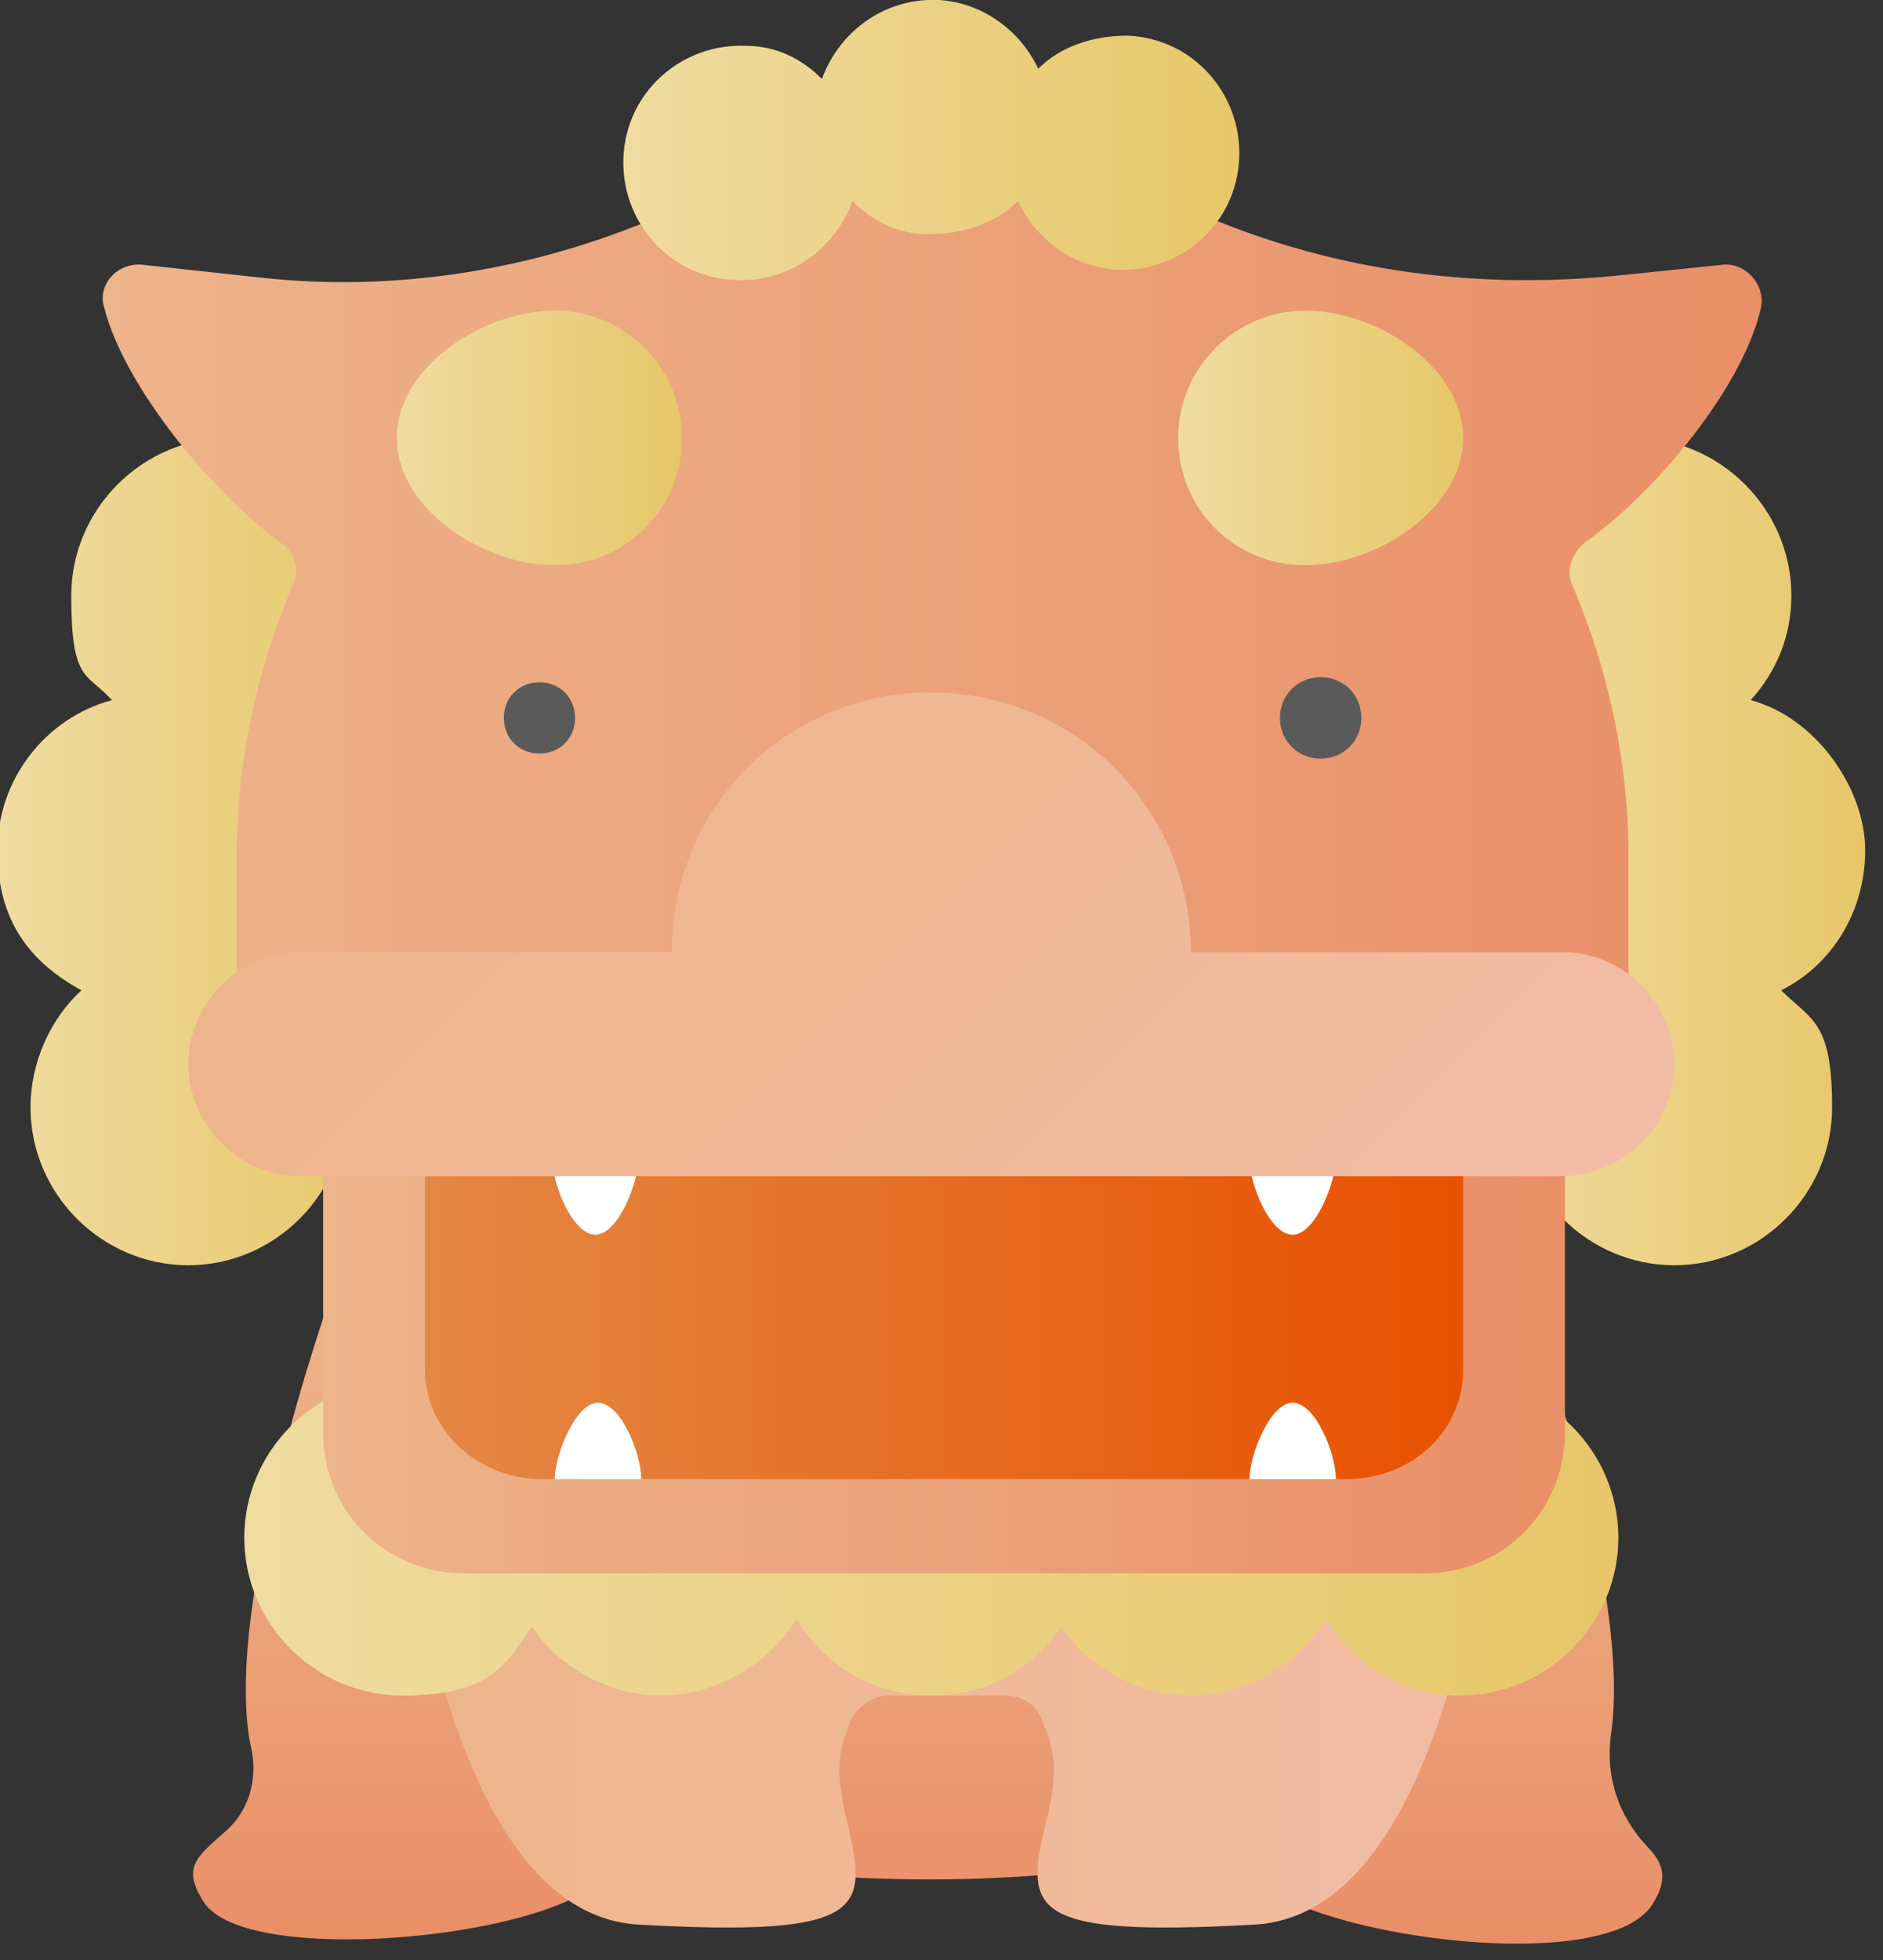 <?xml version="1.0" encoding="UTF-8"?>
<svg id="_レイヤー_1" data-name="レイヤー_1" xmlns="http://www.w3.org/2000/svg" xmlns:xlink="http://www.w3.org/1999/xlink" version="1.1" viewBox="0 0 74 77">
  <rect x="0" y="0" width="74" height="77" fill="#333333" stroke="none"/>
  <!-- Generator: Adobe Illustrator 29.1.0, SVG Export Plug-In . SVG Version: 2.1.0 Build 142)  -->
  <defs>
    <style>
      .st0 {
        fill: none;
      }

      .st1 {
        fill: #5a5a5a;
      }

      .st2 {
        fill: url(#_名称未設定グラデーション_9);
      }

      .st3 {
        fill: url(#_名称未設定グラデーション_6);
      }

      .st4 {
        fill: url(#_名称未設定グラデーション_5);
      }

      .st5 {
        fill: url(#_名称未設定グラデーション_4);
      }

      .st6 {
        fill: url(#_名称未設定グラデーション_3);
      }

      .st7 {
        fill: url(#_名称未設定グラデーション_2);
      }

      .st8 {
        fill: url(#_名称未設定グラデーション_8);
      }

      .st9 {
        fill: url(#_名称未設定グラデーション_7);
      }

      .st10 {
        fill: #fff;
      }

      .st11 {
        fill: url(#_名称未設定グラデーション);
      }

      .st12 {
        clip-path: url(#clippath);
      }

      .st13 {
        fill: url(#_名称未設定グラデーション_12);
      }

      .st14 {
        fill: url(#_名称未設定グラデーション_11);
      }

      .st15 {
        fill: url(#_名称未設定グラデーション_10);
      }
    </style>
    <clipPath id="clippath">
      <rect class="st0" width="73.3" height="76.4"/>
    </clipPath>
    <linearGradient id="_名称未設定グラデーション" data-name="名称未設定グラデーション" x1="0" y1="44.6" x2="15.2" y2="44.6" gradientTransform="translate(0 78) scale(1 -1)" gradientUnits="userSpaceOnUse">
      <stop offset="0" stop-color="#f0dca1"/>
      <stop offset="1" stop-color="#e7c769"/>
    </linearGradient>
    <linearGradient id="_名称未設定グラデーション_2" data-name="名称未設定グラデーション 2" x1="58.1" y1="44.6" x2="73.3" y2="44.6" gradientTransform="translate(0 78) scale(1 -1)" gradientUnits="userSpaceOnUse">
      <stop offset="0" stop-color="#f0dca1"/>
      <stop offset="1" stop-color="#e7c769"/>
    </linearGradient>
    <linearGradient id="_名称未設定グラデーション_3" data-name="名称未設定グラデーション 3" x1="36.5" y1="27.1" x2="36.5" y2="1.6" gradientTransform="translate(0 78) scale(1 -1)" gradientUnits="userSpaceOnUse">
      <stop offset="0" stop-color="#eeb48a"/>
      <stop offset="1" stop-color="#e98f68"/>
    </linearGradient>
    <linearGradient id="_名称未設定グラデーション_4" data-name="名称未設定グラデーション 4" x1="15.3" y1="13.8" x2="59.2" y2="13.8" gradientTransform="translate(0 78) scale(1 -1)" gradientUnits="userSpaceOnUse">
      <stop offset="0" stop-color="#eeb48a"/>
      <stop offset="1" stop-color="#f2bda6"/>
    </linearGradient>
    <linearGradient id="_名称未設定グラデーション_5" data-name="名称未設定グラデーション 5" x1="9.7" y1="17.7" x2="63.5" y2="17.7" gradientTransform="translate(0 78) scale(1 -1)" gradientUnits="userSpaceOnUse">
      <stop offset="0" stop-color="#f0dca1"/>
      <stop offset="1" stop-color="#e7c769"/>
    </linearGradient>
    <linearGradient id="_名称未設定グラデーション_6" data-name="名称未設定グラデーション 6" x1="12.7" y1="25" x2="61.5" y2="25" gradientTransform="translate(0 78) scale(1 -1)" gradientUnits="userSpaceOnUse">
      <stop offset="0" stop-color="#eeb48a"/>
      <stop offset="1" stop-color="#e98f68"/>
    </linearGradient>
    <linearGradient id="_名称未設定グラデーション_7" data-name="名称未設定グラデーション 7" x1="16.7" y1="26.9" x2="57.5" y2="26.9" gradientTransform="translate(0 78) scale(1 -1)" gradientUnits="userSpaceOnUse">
      <stop offset="0" stop-color="#e48845"/>
      <stop offset="1" stop-color="#e85100"/>
    </linearGradient>
    <linearGradient id="_名称未設定グラデーション_8" data-name="名称未設定グラデーション 8" x1="3.9" y1="54.4" x2="69.2" y2="54.4" gradientTransform="translate(0 78) scale(1 -1)" gradientUnits="userSpaceOnUse">
      <stop offset="0" stop-color="#eeb48a"/>
      <stop offset="1" stop-color="#e98f68"/>
    </linearGradient>
    <linearGradient id="_名称未設定グラデーション_9" data-name="名称未設定グラデーション 9" x1="21.1" y1="51.7" x2="52.1" y2="20.7" gradientTransform="translate(0 78) scale(1 -1)" gradientUnits="userSpaceOnUse">
      <stop offset="0" stop-color="#eeb48a"/>
      <stop offset="1" stop-color="#f2bda6"/>
    </linearGradient>
    <linearGradient id="_名称未設定グラデーション_10" data-name="名称未設定グラデーション 10" x1="24.5" y1="72.5" x2="48.7" y2="72.5" gradientTransform="translate(0 78) scale(1 -1)" gradientUnits="userSpaceOnUse">
      <stop offset="0" stop-color="#f0dca1"/>
      <stop offset="1" stop-color="#e7c769"/>
    </linearGradient>
    <linearGradient id="_名称未設定グラデーション_11" data-name="名称未設定グラデーション 11" x1="15.6" y1="60.8" x2="26.8" y2="60.8" gradientTransform="translate(0 78) scale(1 -1)" gradientUnits="userSpaceOnUse">
      <stop offset="0" stop-color="#f0dca1"/>
      <stop offset="1" stop-color="#e7c769"/>
    </linearGradient>
    <linearGradient id="_名称未設定グラデーション_12" data-name="名称未設定グラデーション 12" x1="46.4" y1="60.8" x2="57.5" y2="60.8" gradientTransform="translate(0 78) scale(1 -1)" gradientUnits="userSpaceOnUse">
      <stop offset="0" stop-color="#f0dca1"/>
      <stop offset="1" stop-color="#e7c769"/>
    </linearGradient>
  </defs>
  <g class="st12">
    <g>
      <path class="st11" d="M10.3,38c1.2-1.1,2-2.8,2-4.6s-.6-3-1.6-4.1c2.6-.7,4.5-3.1,4.5-5.9s-2.8-6.2-6.2-6.2-6.2,2.8-6.2,6.2.6,3,1.6,4.1c-2.6.7-4.5,3.1-4.5,5.9s1.3,4.4,3.3,5.5c-1.2,1.1-2,2.8-2,4.6,0,3.4,2.8,6.2,6.2,6.2s6.2-2.8,6.2-6.2-1.3-4.4-3.3-5.5Z"/>
      <path class="st7" d="M70,38.9c2-1,3.3-3.1,3.3-5.5s-1.9-5.2-4.5-5.9c1-1.1,1.6-2.5,1.6-4.1,0-3.4-2.8-6.2-6.2-6.2s-6.2,2.8-6.2,6.2,1.9,5.2,4.5,5.9c-1,1.1-1.6,2.5-1.6,4.1s.8,3.4,2,4.6c-2,1-3.3,3.1-3.3,5.5,0,3.4,2.8,6.2,6.2,6.2s6.2-2.8,6.2-6.2-.8-3.4-2-4.6Z"/>
      <path class="st6" d="M60,50.9s4.2,11.5,3.3,17.3c-.2,1.6.3,3.1,1.4,4.3.6.6.9,1.2.3,2.2-1.5,2.8-11.8,1.6-15-.4-1.7-1-5.3-1-8.4-.7-3.4.3-6.8.3-10.2,0-3.1-.3-6.7-.3-8.4.7-3.2,2-13.5,2.8-15,.4-.9-1.4-.2-1.8.9-2.8.9-.8,1.2-2,1-3.1-1.3-5.5,3.1-17.9,3.1-17.9h46.9Z"/>
      <path class="st5" d="M15.3,52.7s.8,22.4,9.8,22.9c9,.5,9-.6,8.2-4-.6-2.3-.2-3.2.1-3.9.2-.6.9-1.1,1.5-1.1h4.6c.7,0,1.3.4,1.5,1.1.3.7.7,1.6.1,3.9-.8,3.4-.8,4.5,8.2,4,9-.5,9.8-22.9,9.8-22.9"/>
      <path class="st4" d="M57.4,54.2c-2.2,0-4.2,1.2-5.3,3-1.1-1.8-3-3-5.3-3s-4,1.1-5.1,2.7c-1.1-1.6-3-2.7-5.1-2.7s-4.2,1.2-5.3,3c-1.1-1.8-3-3-5.3-3s-4,1.1-5.1,2.7c-1.1-1.6-3-2.7-5.1-2.7-3.4,0-6.2,2.8-6.2,6.2s2.8,6.2,6.2,6.2,4-1.1,5.1-2.7c1.1,1.6,3,2.7,5.1,2.7s4.2-1.2,5.3-3c1.1,1.8,3,3,5.3,3s4-1.1,5.1-2.7c1.1,1.6,3,2.7,5.1,2.7s4.2-1.2,5.3-3c1.1,1.8,3,3,5.3,3,3.4,0,6.2-2.8,6.2-6.2s-2.8-6.2-6.2-6.2Z"/>
      <path class="st3" d="M56,61.8H18.2c-3,0-5.5-2.4-5.5-5.5v-12.1h48.8v12.1c0,3-2.4,5.5-5.5,5.5h0Z"/>
      <path class="st9" d="M52.9,58.1h-31.6c-2.5,0-4.6-1.9-4.6-4.3v-9.6h40.8v9.6c0,2.4-2,4.3-4.6,4.3h0Z"/>
      <path class="st10" d="M52.5,45.5c0,.9-.8,3-1.7,3s-1.7-2-1.7-3"/>
      <path class="st10" d="M25.1,45.5c0,.9-.8,3-1.7,3s-1.7-2-1.7-3"/>
      <path class="st10" d="M21.8,58.1c0-.9.8-3,1.7-3s1.7,2,1.7,3"/>
      <path class="st10" d="M49.1,58.1c0-.9.8-3,1.7-3s1.7,2,1.7,3"/>
      <path class="st8" d="M63.8,10.8c-5.6.6-11.2-.1-16.4-2.3-3.3-1.4-6.9-2.2-10.7-2.2s-7.5.8-10.8,2.2c-4.9,2.1-10.3,3-15.7,2.4l-4.6-.5c-1-.1-1.8.8-1.5,1.7.8,3.1,4.2,7.2,6.9,9.2.6.4.8,1.1.5,1.7-1.4,3.3-2.2,6.9-2.2,10.7v5.8c0,.8.6,1.4,1.4,1.4h51.9c.8,0,1.4-.6,1.4-1.4v-5.8c0-3.8-.8-7.4-2.2-10.7-.3-.6,0-1.3.5-1.7,2.8-2,6.2-6.1,6.9-9.2.2-.9-.6-1.8-1.5-1.7l-3.9.4h0Z"/>
      <path class="st2" d="M61.4,37.4h-14.6c0-5.6-4.5-10.2-10.2-10.2s-10.2,4.5-10.2,10.2h-14.6c-2.4,0-4.4,2-4.4,4.4s2,4.4,4.4,4.4h49.6c2.4,0,4.4-2,4.4-4.4s-2-4.4-4.4-4.4Z"/>
      <path class="st15" d="M40.8,2.7c-.7-1.5-2.2-2.6-3.9-2.7-2.1-.1-3.9,1.2-4.6,3.1-.8-.8-1.8-1.3-3-1.3-2.5-.1-4.7,1.8-4.8,4.4-.1,2.5,1.8,4.7,4.4,4.8,2.1.1,3.9-1.2,4.6-3.1.8.8,1.8,1.3,3,1.3,1.3,0,2.6-.4,3.5-1.3.7,1.5,2.2,2.6,3.9,2.7,2.5.1,4.7-1.8,4.8-4.4.1-2.5-1.8-4.7-4.4-4.8-1.3,0-2.6.4-3.5,1.3Z"/>
      <path class="st1" d="M21.2,29.6c.8,0,1.4-.6,1.4-1.4s-.6-1.4-1.4-1.4-1.4.6-1.4,1.4.6,1.4,1.4,1.4Z"/>
      <path class="st14" d="M21.8,12.2c2.7,0,5,2.2,5,5s-2.2,5-5,5-6.2-2.2-6.2-5,3.4-5,6.2-5Z"/>
      <path class="st13" d="M51.3,12.2c-2.7,0-5,2.2-5,5s2.2,5,5,5,6.2-2.2,6.2-5-3.4-5-6.2-5Z"/>
      <path class="st1" d="M51.9,29.8c.9,0,1.6-.7,1.6-1.6s-.7-1.6-1.6-1.6-1.6.7-1.6,1.6.7,1.6,1.6,1.6Z"/>
    </g>
  </g>
</svg>